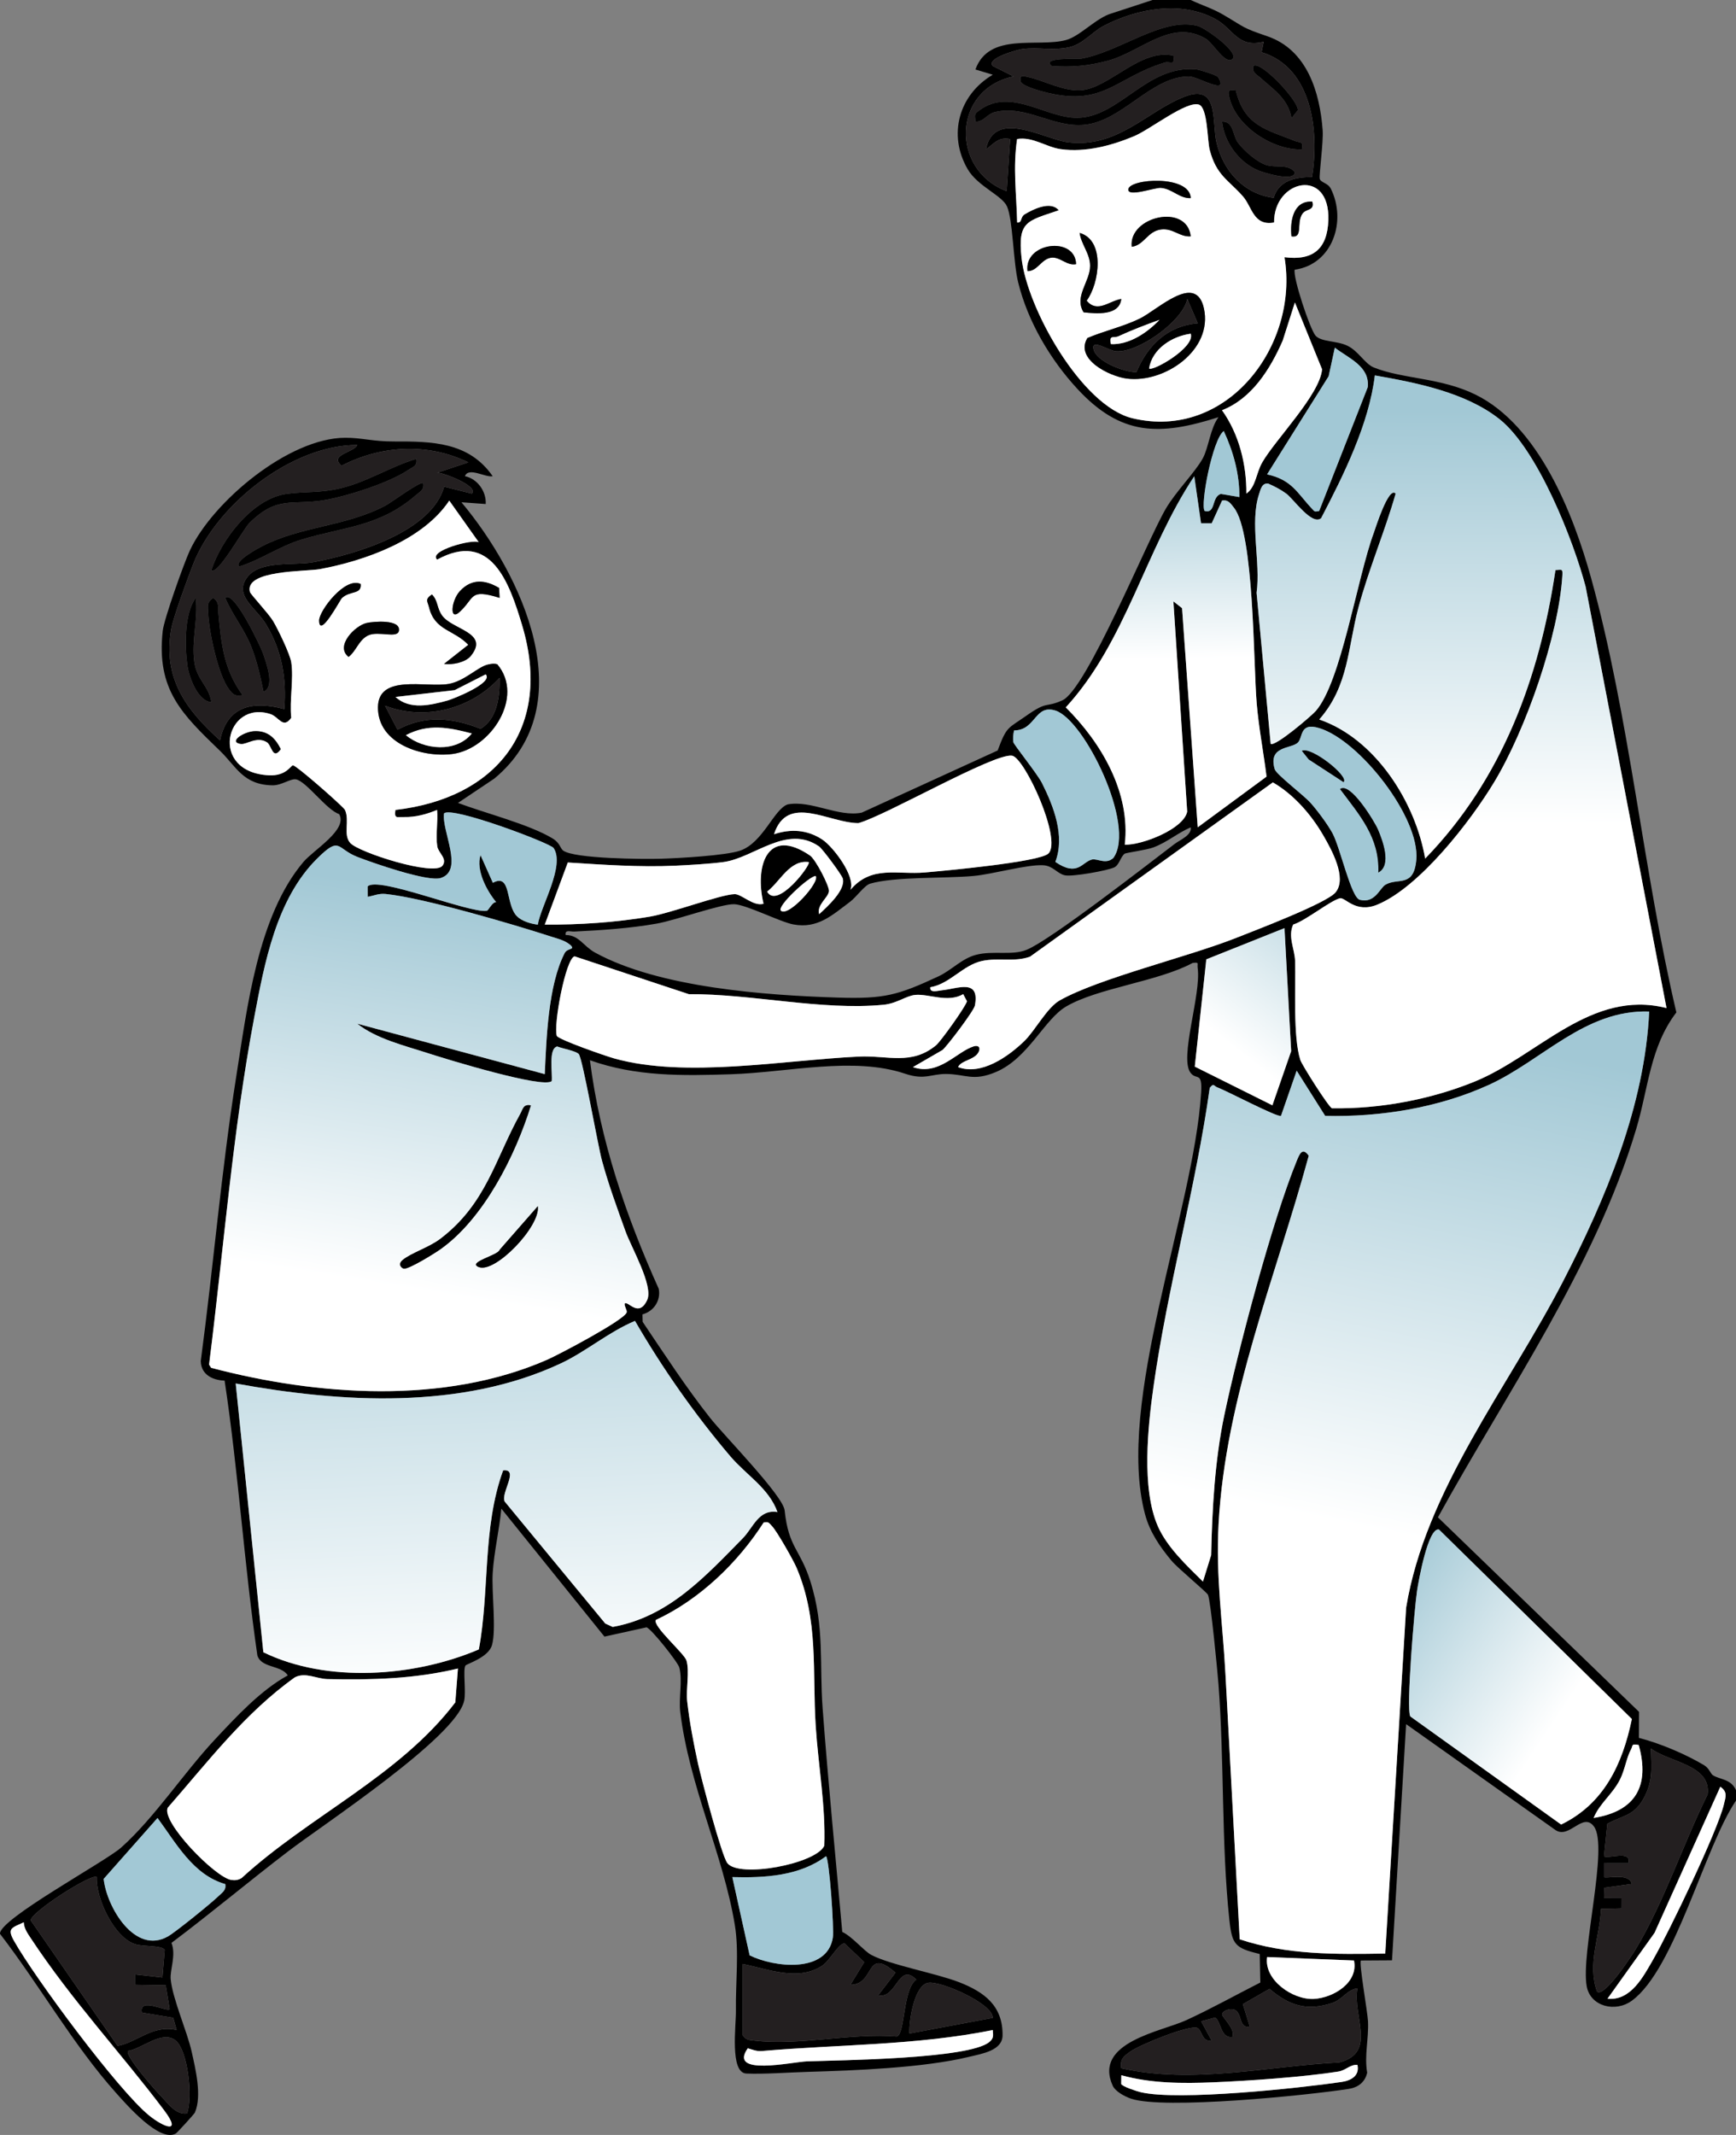 <svg xmlns="http://www.w3.org/2000/svg" xmlns:xlink="http://www.w3.org/1999/xlink" id="Layer_2" data-name="Layer 2" viewBox="0 0 1288.97 1584.38"><rect x="0" y="0" width="1288.97" height="1584.38" fill="#808080" stroke="none"/><defs><style>      .cls-1 {        fill: url(#linear-gradient-2);      }      .cls-2 {        fill: #231f20;      }      .cls-3 {        fill: #fff;      }      .cls-4 {        fill: url(#linear-gradient-4);      }      .cls-5 {        fill: url(#linear-gradient-3);      }      .cls-6 {        fill: url(#linear-gradient-5);      }      .cls-7 {        fill: #a2c8d5;      }      .cls-8 {        fill: url(#linear-gradient-7);      }      .cls-9 {        fill: url(#linear-gradient-6);      }      .cls-10 {        fill: url(#linear-gradient);      }    </style><linearGradient id="linear-gradient" x1="990.82" y1="1129.08" x2="1066.38" y2="764.2" gradientUnits="userSpaceOnUse"><stop offset="0" stop-color="#fff"></stop><stop offset="1" stop-color="#a2c8d5"></stop></linearGradient><linearGradient id="linear-gradient-2" x1="1084.36" y1="610.8" x2="1086.44" y2="305.35" xlink:href="#linear-gradient"></linearGradient><linearGradient id="linear-gradient-3" x1="318.67" y1="959.06" x2="370.27" y2="636.99" gradientUnits="userSpaceOnUse"><stop offset="0" stop-color="#fff"></stop><stop offset=".9" stop-color="#a2c8d5"></stop></linearGradient><linearGradient id="linear-gradient-4" x1="384" y1="1256.04" x2="366.59" y2="854.16" xlink:href="#linear-gradient"></linearGradient><linearGradient id="linear-gradient-5" x1="864.85" y1="488.94" x2="862.39" y2="339.88" xlink:href="#linear-gradient"></linearGradient><linearGradient id="linear-gradient-6" x1="1157.31" y1="1273.69" x2="1019.87" y2="1181.64" xlink:href="#linear-gradient"></linearGradient><linearGradient id="linear-gradient-7" x1="913.07" y1="775.1" x2="1017.32" y2="643.68" xlink:href="#linear-gradient"></linearGradient></defs><g id="Layer_1-2" data-name="Layer 1"><g><path d="M1271.73,1317.34c-1.76-1.17-2.56-5.08-6.61-7.48-14.1-8.33-32.38-16.05-48.24-20.17l.1-19.3-149.33-144.36c51.28-93.08,116.58-185.62,147.23-288.25,9.17-30.7,10.19-60.7,29.81-86.47-24.63-104.58-34.8-219.5-63.35-322.48-13.29-47.95-38.98-112.94-85.81-135.99-25.69-12.65-53.93-11.5-75.35-20.07-6.91-2.77-11.43-12.24-19.86-16.25-7.95-3.78-19.27-2.65-23.53-7.41-4.06-4.53-16.97-43.41-15.49-48.95,28.28-3.97,38.75-36.37,26.79-60.19-2.12-4.22-7.53-4.46-8.17-7.27-.64-2.79,2.77-27.34,2.15-35.92-2.06-28.43-11.63-59.82-41.05-69.86-19.22-6.56-16.15-6.27-32.92-16.08-7.77-4.55-15.96-7.02-23.98-10.84h-28.36l-30.12,9.86c-11.62,3.18-23.64,17.1-34.26,19.89-21.2,5.59-57.13-6.12-67.13,21.83l12.88,3.87c-25.12,14.78-33.59,44.64-18.58,70.2,7.44,12.68,25.58,19.38,29.16,27.58,4.42,10.11,4.54,41.11,8.25,56.25,7.13,29.12,23.98,57.64,44.32,79.48,32.1,34.47,60.56,34.68,104.47,20.62-6.22,8.3-7.33,22.75-11.79,30.75-5.71,10.26-19.86,24.42-27.33,37.14-14.22,24.24-58.86,134.39-76.93,142.31-13.37,5.86-10.29-.16-27.05,11.64-13.45,9.46-14.12,7.35-20.9,25.53l-100.91,46.12c-17.42,3.54-37.48-9.41-54.97-6.11-10.18,3.36-18.3,28.53-35.4,34.33-10.82,3.67-45.44,5.58-58.48,5.98-12.84.41-64.49.07-72.84-6.04-2.18-1.59-2.3-5.62-7.78-8.96-17.34-10.56-50.54-18.89-70.32-26.41l27-18.08c66.2-54.83,20.29-151.62-24.43-205.03l18.02,1.29c.52-9.32-6.12-18.76-15.44-20.66,2.69-7.08,15.33,1.21,20.61.01-17.71-25.54-45.24-25.85-73.45-25.77-15.49.05-23.68-2.8-36.19-2.75-41.63.17-97.99,47.1-115.16,83.54-4.23,8.98-19.21,50.94-20.19,59.78-4.83,43.78,14.37,61.82,42.55,89.03,12.06,11.63,17.12,25.22,38.98,25.58,6.62.1,13.61-5.21,17.4-4.44,7.86,1.59,22.72,22.76,32.05,25.78,6.74,11.53-18.85,26.46-26.56,35.58-33.86,40.07-41.77,108.31-49.82,159.1-11.1,70.06-16.95,140.94-26.36,211.24.22,9.96,8.6,14.2,17.71,14.52,10.22,67.52,14.52,136.23,24.33,203.98,2.97,9.52,17.81,7,22.56,14.78-20.15,11.02-38.42,30.83-54.21,47.69-22.9,24.48-44.95,58.22-69.51,80.08C78.05,1381.68-.94,1424.35,0,1435.11c28.93,37.52,54.56,82.72,85.98,117.86,7.78,8.69,32.57,37.34,44.6,30.31.91-.53,13.63-14.4,14.11-15.51,5.41-12.4.45-32.44-2.41-45.33-3.22-14.54-14.23-39.32-15.54-53.67-.64-7.09,4.17-17.84.57-26.93,29.33-22.03,57.48-45.65,86.62-67.92,26.3-20.11,124.66-84.56,130.7-111.74,1.53-6.87-1.04-23.03.95-26.14.82-1.27,17.01-5.91,19.69-15.12,3.38-11.6-.35-39.23.56-53.62.98-15.63,4.93-32.1,6.41-47.73l76.56,94.97,31.22-6.89c3.38.79,23.39,25.94,24.4,29.91,2.51,9.82-.58,22.53.67,32.86,6.64,54.92,31.93,105.99,40.51,158.1,3.27,19.85.49,42.57.82,63.69.17,10.78-4.74,46.03,7.74,46.58,12.72.57,31.54-.83,45.12-1.23,35.52-1.05,86.24-2.93,120.32-11.19,9.36-2.27,24.68-4.58,24.8-15.85.24-21.9-13.29-32.14-32.35-39.55-16.89-6.56-51.36-12.85-65.23-20.28-5.32-2.84-14.06-13.6-21.45-17-4.9-55.25-10.45-110.47-14.57-165.83-2.48-33.3,1.58-60.47-9.04-94.14-7.63-24.22-16.25-24.99-19.17-52.83-1.15-10.98-44.9-55.44-55.35-68.67-17.98-22.75-33.87-47.25-50.08-71.27l-.14-5.53c8.52-2.36,13.7-10.27,12.1-18.97-24.39-54.1-43.62-110.49-51.1-169.65,34.13,12.17,68.53,11.56,104.53,10.41,42.65-1.36,91.09-13.37,129.59-.37,14.39,4.86,19.23.08,30.3.16,14.76.11,19.95,5.74,37.01-1.45,23.96-10.1,35.87-39.02,52.03-48.55,23.56-13.88,68.26-18.5,94.02-32.39,5.24-.65,3.28.13,3.77,3.75,2.72,19.72-13.75,66.52-5.33,77.73,4.42,5.89,8.91-1.41,7.87,15.06-5.56,88.01-63.81,229.77-41.61,312.67,3.52,13.18,11.1,24.17,19.7,34.46,4.59,5.5,26.03,23.16,27.01,25.23,2.02,4.3,7.04,56.51,7.8,66.35,4.42,57.06,2.04,118.58,8.1,175.05,1.98,18.47,4.36,20.71,22.53,25.19l.45,21.14c-18.26,9.27-36.43,19.42-55.08,27.99-18.38,8.44-69.04,16.31-54.57,48.51,1.97,4.37,8.97,8.11,13.53,9.66,24.44,8.34,131.15-2.44,161.62-7.2,7.18-1.12,12.11-4.88,13.83-12-2.24-12.93,1.24-24.96.6-38.27-.33-6.87-6.85-43.4-5.26-45.02l23.09-.14,10.47-175.28,111,78.66c10.26,6.75,20.18-13.71,28.43-2.76,11.19,14.83-9.98,94.11-5.31,118.81,2.8,14.83,21.26,19.51,33.57,10.47,32.08-23.57,53.85-113.97,77.25-148.43v-7.73c-3.73-8.55-12.16-7.77-17.24-11.17ZM1020.81,278.61c30.67,5.35,67.49,12.57,92.59,32.47,28.13,22.3,54.8,89.65,63.93,124.35l60.05,312.65c-56.27-14.15-95.22,35.37-142.63,54.65-32.81,13.34-70.34,20.27-105.77,19.74-2.45-.84-22.28-32.1-23.49-35.83-5.59-17.28-3.3-54.17-3.9-73.48-.28-9-5.52-18.08-1.42-27.02,9.32-2.93,27.34-17.62,34.69-19.52,3.91-1.01,11.55,11.46,27.86,4.7,31.21-12.93,68.98-61.49,86.83-91.11,23.25-38.56,47.82-108.51,50.5-153.32.3-5.12-.51-4.03-5.13-3.82-11.84,79.97-39.77,155.48-96.75,214.09-7.23-42-37.11-89.01-78.63-103.21,22.01-25.07,21.12-53.36,29.09-83.07,7.73-28.78,19.45-55.99,27.62-84.56-5.18-5.89-15.11,26.13-16.16,28.95-12.46,33.65-24.19,110.67-43.09,132.31-3.34,3.82-30.25,26.74-33.54,24.46l-10.45-112.11c3.12-22.61-5.21-52.05,1.82-73.2,1.14-3.42,2.03-8.46,6.83-7.85,4.7,2.06,9.23,4.39,13.37,7.43,5.49,4.04,18.91,23.74,25.86,18.3,16.85-32.26,35.55-69.92,39.92-106ZM989.35,618.32c-3.58-6.58-11.19-16.82-16.23-22.46-5.3-5.92-25.5-21.12-26.65-25.03-5.09-17.3,11.75-15.01,16.98-19.56,4.23-3.7,1.03-15.54,16.13-10.92,29.92,9.14,74.85,66.42,72.02,97.77-1.9,20.99-13.82,12.95-22.99,18.48-4.1,2.47-7.76,14.05-18.93,11.15-6.57-1.58-14.51-38.74-20.33-49.43ZM991.09,258c10.06,7.86,26.08,13.72,24.46,29.31l-36.06,91.89c-3.57.72-3.28.53-5.33-1.64-10.9-11.55-14.92-21.56-33.37-25.51l45.74-72.88,4.56-21.17ZM961.45,224.45l20.18,49.62c-1.57,18.8-34.75,52.15-44.48,69.19-4.54,7.96-4.7,18.22-11.74,23.05.17-21.76-5.46-44.21-18.08-61.87,22.3-8.71,35.86-30.68,45.08-51.68l9.04-28.31ZM750.03,103.21l-2.59,38.66c-41.79-15.74-40.5-75.62,5.15-85.15l-15.45-7.73c-5.36-5.7,18.64-12.21,22.14-12.65,11.44-1.45,23.25,1.34,34.77-1.33,10.33-2.4,16.75-11.28,25.46-15.81,24.73-12.85,57.22-18.89,82.79-5.14,13.52,7.27,16.53,21.84,35.99,16.91l-1.6,7.8c37.9,11.43,42.87,59.3,37.48,92.58-12.08.04-24.67,2.39-28.51,15.46-22.11-2.93-37.28-19.78-42.36-40.88-3.65-15.18,2.23-44.25-23.62-34.26-28.28,10.93-49.65,38.49-86.88,33.88-17.27-2.15-54.71-25.35-60.79,5.38,6.13-4.38,9.27-9.51,18.02-7.72ZM840.76,310.37c-37.71-9.08-78.29-81.75-82.26-118.89-2.92-27.3,3.8-27.35,27.62-35.4-6-7.4-19.22-.64-25.25,2.94-3.48,2.06-1.79,6.59-5.65,6.07-.49-21.4-3.23-40.5-.03-61.91,11.63-1.97,21.74,6.08,32.45,7.52,18.43,2.49,37.53-2.57,54.4-9.63,11.91-4.98,39.12-26.58,48.2-23.42,6.47,2.24,6.19,26.73,7.92,33.43,4.92,19.09,13.86,22.34,24.69,34.62,6.84,7.74,7.77,22.24,23.15,19.41-.33-31.81,41.64-41.18,40.29-1.71-.73,21.28-11.31,30.23-32.56,27.48,10.96,65.48-42.75,136.39-112.97,119.49ZM908.63,319.89c7.09,15.12,11.79,32.06,11.58,48.99l-13.71-2.34c-7.22,2.24-3.48,14.81-12.05,12.65-3.42-4.32,5.87-53.29,14.18-59.3ZM886.74,353.43l5.02,34.9h7.93l7.68-16.85c4.62-.92,6.42,2.28,8.83,5.3,15.08,18.92,14.35,115.44,16.93,145.58,1.53,17.92,5.08,36.11,7.28,53.97l-51.1,37.62-11.64-162.63-6.43-5.03,10.24,155.99c-2.42,12.88-33.59,25.01-46.34,24.58,4.47-38.6-17.39-75.67-43.81-101.9,44.75-48.74,59.02-116.96,95.41-171.53ZM569.58,661.67c9.83-7.6,16.78-23.75,30.88-21.91,2.05,1.8-23.42,35.38-30.88,21.91ZM605.6,650.07c3.55,4.25-20.11,30.73-25.75,25.78-3.49-3.07,21-25.71,25.75-25.78ZM589,686.03c18.11,3.36,28.76-6.78,42.2-16.83,4.59-3.43,10.7-12.25,14.92-13.45,18.67-5.35,55.43-3.73,76.82-5.7,14.25-1.31,39.61-8.62,51.61-7.95,7.39.42,10.19,6.07,15.98,7.44,5.45,1.3,32.1-3.49,36.89-5.88,3.64-1.82,4.61-7.89,7.65-10.14.88-.65,16.4-2.77,21.41-4.68,10.54-4.03,17.77-10.62,27.63-14.87.88,5.88-7.85,9.21-12.06,12.41-19.97,15.2-92.28,71.43-109.79,78.48-11.02,4.45-24.72.39-37.55,3.72-10.6,2.74-18.21,11.46-27.87,15.96-30.19,14.06-40.25,16.84-74.42,15.79-53.97-1.66-133.09-7.36-180.63-33.42-8.7-4.77-11.91-13.03-21.81-13.02-.69-4.23,3.47-2.42,6.38-2.56,20.48-1.03,40.89-2.33,61.19-5.9,14.06-2.47,47.97-14.71,57.58-14.4,9.01.28,34.2,13.2,43.87,15ZM752.96,542.06c16.31-.1,15.14-19.61,30.7-14.74,21.57,6.76,59.93,85.49,43.11,109.22-5.25,5.32-12.06.47-15.83,1.29-7.53,1.64-10.56,13.26-27.35,1.81,7.3-19.26-1.2-41.08-9.87-58.41-3.46-6.93-21.05-28.66-21.32-30.5-.4-2.67-.09-6.01.56-8.67ZM637.31,610.85c19.77-5.26,100.48-51.98,114.1-50.07,9.33,1.31,37.34,62.37,27.06,72.61-6.39,6.35-77.79,12.86-91.64,14.07-20.68,1.81-39.79-5.56-55.39,12.92,4.08-9.9-12.84-31.99-20.78-37.27-11.17-7.43-23.5-8.16-35.96-4.01,9.88-30.43,40.6-8.39,62.61-8.25ZM421.59,640.08c26.43,1.64,53.18,3.59,79.73,2.37,10.16-.47,26.35-1.4,35.96-2.72,22.72-3.12,46.91-28.24,70.9-11.56,2.48,1.72,16.96,21.21,17.62,23.86,2.14,8.54-11.25,20.56-17.57,26.41-2.05-6.97,6.88-12.28,7.27-17.15.29-3.71-9.87-23.51-14.06-26.38-32.12-21.97-41.15,8.31-34.5,35.78-7.49,2.24-16.34-7.25-21.45-7.14-10.44.23-47.1,14.03-63.1,16.72-25.43,4.27-52.17,6.1-77.9,5.89l17.1-46.08ZM163.4,549.45c-25.52-22.94-42.64-46.36-36.25-82.67,1.55-8.82,12.6-38.74,16.31-48.18,17.41-44.28,73.25-88.41,121.77-88.38-1.82,5.41-21.41,7.2-11.6,15.39,29.68-15.25,63.87-17.14,94.11-2.49l-23.17,7.68c3.81-.4,31.27,10.01,25.75,15.51l-20.55-5.16c-9.29,33.63-66.02,50.32-97.41,56.09-13.54,2.49-38.78-1.55-48.52,10.78-10.93,13.83,6.33,22.89,13.85,35.54,11.7,19.7,15.17,39.87,13.39,62.67-23.16-6.31-42.43-2.6-47.68,23.22ZM246.51,591.71c-.51-.46-1.02-.92-1.55-1.4-1.33-1.19-2.71-2.42-4.12-3.66-.56-.5-1.13-.99-1.7-1.49-.87-.76-1.74-1.52-2.59-2.25-.58-.5-1.15-1-1.73-1.49-.57-.49-1.14-.98-1.71-1.46-3.33-2.85-6.51-5.48-9.11-7.55-.16-.13-.32-.25-.47-.37-2.53-1.99-4.47-3.4-5.45-3.89-.09-.05-.17-.08-.24-.11-.07-.03-.13-.05-.19-.07-.05-.01-.1-.02-.14-.02-1.54.02-4.98,8.1-17.94,7.41-45.14-2.4-31.96-56.46,1.35-45.39,6.19,2.05,9.26,11.32,15.33,2.72-1.39-12.82,1.91-29,0-41.27-.94-6.04-9.8-24.36-13.41-30.44-3.35-5.64-16.78-19.9-17.25-21.66-4.35-16.47,41.64-15.06,51.88-16.96,33.56-6.23,76.5-21.45,96.11-50.84l21.91,30.89c-4.37-2.63-37.94,6.41-30.92,12.9,39.9-21.83,53.56,16.74,63.19,49,22.63,75.84-18.81,128.06-94.16,136.76-1.02,6.89,1.23,5.12,6.52,5.25,8.49.2,16.69-2.09,24.41-5.26.82,8.66-1.18,18.52.14,26.97.78,5.05,7.82,9.23,3.87,14.41-5.97,8.11-62.22-9.79-68.48-16.85-5.51-6.2-.3-16.42-3.89-24.48-.02-.04-.05-.09-.09-.15-.12-.18-.33-.44-.64-.77-.11-.13-.24-.26-.38-.41-.06-.07-.14-.14-.21-.22-.08-.08-.16-.16-.24-.24-.08-.09-.17-.17-.25-.25-.09-.1-.18-.19-.27-.27-.09-.1-.18-.19-.28-.28-.09-.1-.19-.2-.3-.29l-.31-.31c-1.71-1.66-4.04-3.82-6.69-6.21ZM110.49,1569.73c-23.09-18.92-84.67-102.04-100.12-129.44-5.3-9.41-1.63-9.55,7.28-13.76.19,4.55,2.72,8.08,5.11,11.7,30.65,46.49,66.66,84.77,99.12,127.85,13.8,18.32-.77,12.34-11.39,3.65ZM138.87,1568.41c-8.4,1.12-13.96-7.35-19.35-12.86-4.05-4.14-27.01-30.09-24.46-33.54,10.31-1.54,25.02-15.42,35-7.99,9.59,7.15,13.21,42.76,8.81,54.39ZM128.62,1497.42l2.53,9.07c-17.94-4.07-29.15,9.12-43.84,11.79l-64.49-93.16c.19-6.27,45.96-35.4,49.02-32.13-.74,15.72,12.95,45.11,28.78,49.9,6.01,1.82,19.19.64,21.7,4.1l-1.74,20.53-20.35-2.29-.03,7.72,22.85.37,2.93,17.69c-2.13,2.28-23.01-9.31-20.61,2.56l23.25,3.85ZM162.13,1407.22c-5.25,5.14-31.64,26.49-37.3,29.73-24.67,14.14-45.64-21.77-47.86-42.6l39.99-45.2c13.82,18.68,26.4,42.24,50.29,49.04.92,4.55-2.36,6.33-5.12,9.03ZM338.07,1263.35c-41.51,54.63-108.35,84.24-158.65,130.34-2.45,1.52-4.84,1.86-7.68,1.44-11.97-1.79-52.38-43.35-47.16-53.65,29.77-34.02,57.18-70.23,94.36-96.72,7.93-4.04,15.98,1.13,24.28,1.3,33.02.72,64.61-.12,96.79-7.83l-1.94,25.12ZM734.49,1515.45c-15.3,12.59-111.22,13.43-135.28,14.29-10.83.39-58.9,11.3-43.98-9.69,3.32.98,6.69,2.36,10.27,2.05,57.12-4.94,115.06-4.16,171.63-15.59.25,4.16.91,6.02-2.64,8.94ZM689.32,1471.44c9.51-1.44,48.28,15.71,47.76,26.05l-61.82,11.58c-.52-8.96,3.54-36.04,14.06-37.63ZM627.1,1442.27l14.58,13.86-10.26,16.81c18.81-.08,10.6-28.81,33.47-9l-12.83,16.75c13.72,3.22,14.91-25.05,28.29-11.61-10.12,6.96-8.14,40.13-14.48,42.22-34.02-2.79-72.15,6.98-105.5,3.07-3.75-.44-6.63-.32-8.89-4v-52.88c19.23,3.86,41.28,13.15,59.18,1.16,5.58-3.74,12.14-16.74,16.44-16.38ZM618.37,1438c-4.3,26.53-43.48,22.14-61.77,13.08l-12.85-58.07c23.69.65,49.83-.69,69.58-15.49,2.41,1.86,6.09,53.95,5.04,60.48ZM591.44,1163.41c16.62,39.07,11.61,77,14.22,117.35,1.89,29.45,7.48,59.84,6.38,88.98-6.19,13.55-63.61,24.26-72.04,12.81-4.34-5.88-19.26-62.55-21.73-73.71-3.24-14.68-6.35-31.25-8.02-46.15-1.03-9.26,1.88-22.2-.56-30.39-1.55-5.22-25.62-25.86-22.66-30.15,32.36-15.05,60.81-42.36,79.97-72.26,3.9-.95,4.12.58,6.25,2.71,3.5,3.51,15.91,25.43,18.19,30.81ZM542.41,1080.9c11.65,13.67,28.58,23.54,34.85,41.21-14.05-2.28-17.95,11.56-25.72,19.44-27.95,28.39-55.07,58.34-96.62,65.81l-5.49-2.5-74.67-90.52c-3.24-6.12,11.04-24.53-1.17-23.15-15.54,42.63-9.93,89.54-18.06,132.87-47.77,20.36-112.57,25.21-159.99,2.09l-20.53-199.45c78.29,14.31,167.79,19.66,241.57-15.01,18.62-8.75,35.62-23.43,54.9-31.43,20.34,35.14,44.62,69.75,70.93,100.64ZM447.04,861.59c4.79,17.55,11.25,35.12,17.41,52.24,4.33,12,20.89,40.56,16.09,50.88-6.38,13.72-14.2.28-16.73,2.67-.35,2.12,1.87,4.73,1.52,6.46-1.09,5.45-50.35,31.41-59.1,35.24-76.41,33.43-170.41,26.82-249.47,5.99l-1.53-2.41c10.83-85.54,17.47-172.53,33.47-257.31,7.64-40.48,16.37-88.14,46.82-118.26,17.25-17.06,14.22-7.27,29.73-1.21,11.55,4.51,52.37,18.72,61.95,15.71,17.57-5.53.6-34.87,2.5-47.96,5.6-5.62,78.96,22.1,81.34,25.69,8.65,13-9.5,43.09-11.73,56.87-5.17-.63-11.89-2.55-15.58-6.33-8.58-8.8-3.88-32.25-17.78-24.72l-9.17-20.54c-3.53,11.07,4.56,26.4,11.6,34.83-3.06.05-5.62,6.26-6.97,6.47-12.81,2.05-80.85-26-88.44-18.08l.03,7.72c4.84-.87,8.13-2.63,13.41-2.1,27.7,2.78,94.69,22.49,123.25,31.76,4.99,1.62,10.18,2.76,14.2,6.44,3.27,3.46-2.59,1.67-4.68,5.79-12.19,23.93-13.46,63.02-14.7,89.68l-139.22-37.42c14.33,11.33,35.27,16.28,52.8,21.99,12.35,4.02,85.61,26.5,91.6,20.6.7-5.63-2.71-24.09,4.05-25.67,3.85,1.54,13.64,3.2,15.99,5.59,2.85,2.9,14.01,67.15,17.34,79.39ZM637.75,784.1c-55.73,2.61-128.79,16.21-181.67,1.39-6.37-1.79-40.82-13.76-42.64-16.72-2.67-8.1,6.56-57.39,13.17-59.06l84.87,28.09c46.42-.34,98.71,12.31,144.57,7.85,10.01-.98,16.7-6.71,23.66-7.32,10.05-.89,24.06,6.09,35.47-.55l2.8,5.25c-.86,3.86-19.52,29.84-22.89,32.63-18.38,15.18-35.93,7.44-57.34,8.44ZM786.88,742.39c-9.54,5.37-18.29,22.48-26.43,30.31-12.04,11.6-31.97,25.63-49.08,19.21,2.35-5.28,12.73-5.19,15.43-11.61,1.35-3.2-.53-4.8-3.79-3.8-12.76,3.93-25.86,22.11-45.17,15.42l22.03-12.75c3.87-3.46,23.28-29.11,24-32.97,3.77-20.3-12.96-12.43-24.45-11.31-2.87.28-9.27,2.36-8.68-2.24,14.63-2.51,24.23-16.52,38.52-19.53,12.15-2.56,23.91,1.01,35.52-3.15l180.31-129.35c15.45,8.9,28.55,23.94,37.46,39.35,5.91,10.22,17.95,31.56,9.11,42.27-6.64,8.05-60.1,28.34-73.37,33.61-35.82,14.25-102.11,30.04-131.41,46.54ZM887.12,791.55l8.56-79.62,58.05-23.16,4.95,91.32-13.94,40.17-57.62-28.71ZM996.14,1545.04c-31.83,4.66-121.28,14.18-149.11,7.61-2.94-.7-13.97-4.25-14.54-6.16l.08-6.45c22.05,6.16,45.53,6.21,68.42,5.26,26.68-1.1,66.6-3.89,92.61-7.96,5.69-.89,8.72-5.27,14.28-5.03,1.82,8.21-4.87,11.72-11.74,12.73ZM994.52,1530.52c-53.92,2.82-108.52,16.32-161.98,4.34-1.1-7.06,1.97-8.9,6.88-12.46,6.67-4.86,44.92-20.44,49.85-17.31,3.34,2.12,3.38,10.72,10.31,9.13l-7.71-14.19,10.31-2.77c4.6,2.9,4.01,15.69,12.87,14.39,2.58-5.75-7.75-14.69-7.66-16.77.11-2.35,5.33-4.61,8.68-3.6,6.78,2.06,3.19,14.5,11.88,12.63l-5.12-16.6,19.79-11.37c14.38,12.3,27.49,16.75,46.53,10.52,7.53-2.46,11.2-10.05,18.73-10.9-3.8,20.84,14.84,47.56-13.36,54.96ZM940.84,1452.33l64.49,2.58c3.41,16.37-15.26,27.7-29.76,28.49-15.83.86-37.31-14.21-34.73-31.07ZM1028.54,1449.76c-36.75.59-72.92,1.13-108.06-10.58l-10.6-197.06c-2.04-37.74-7.21-71.54-5.1-110.93,5.05-94.19,42.41-183.46,66.95-273.49-4.76-6.82-6.88-1.13-8.95,3.9-18.06,43.98-43.7,140.76-53.75,188.71-7.02,33.47-9.02,69.64-9.75,103.75l-6.1,19.65c-12-11.85-26.71-25.52-33.56-41.25-12.17-27.95-7.37-73.72-3.11-103.73,10.5-74.06,31.29-147.2,41.72-221.39,3.12-4.04,3-1.32,5.64-.38,6.66,2.36,45.08,22.69,47.27,21.1l11.63-33.48,21.16,33.52c40.8,1,83.84-5.93,121.12-22.81,40.05-18.13,71.67-56.22,119.46-54.63-3.23,69.81-32.28,138.99-64.03,200.38-40.59,78.48-102.05,154.6-116.44,242.08l-15.5,256.64ZM1159.13,1354.01l-111.98-80.22c-3.28-5.67,3.16-81.07,4.99-93.2,1.09-7.18,8.2-47.35,16.29-45.52l143.22,140.62c-6.89,33.31-20.62,62.91-52.52,78.32ZM1183.26,1349.13c4.42-10.83,13.75-17.27,19.43-28.26,3.74-7.24,4.93-16.45,8.31-22.61,1.64-2.99-.09-4.34,5.74-3.29,8.47,30.54-2.44,49.17-33.48,54.16ZM1185.85,1478.11c-7.53-20.86,2.08-40.72,2.89-61.53l15.12-.37.03-7.73-12.92-.02.18-7.51,20.46-2.82c-1.69-8.67-19.2-3.67-20.64-5.14v-10.3l18.05-.03c2.85-10.19-15.5-2.8-18.03-5.16l2.46-24.07c11.13-6.08,19.38-5.71,26.44-17.94,7.76-13.47,6.2-23.4,5.89-37.92,13.28,10.25,45,11.97,42.1,34.11-18.05,36.45-32.41,80.08-53.25,114.63-2.86,4.74-23.14,35.9-28.78,31.8ZM1280.04,1338.84c-4.58,19.78-41,95.27-52.51,115.22-7.38,12.79-16.64,30.93-33.97,29.2l34.93-48.87,48.84-108.44c5.58,3.94,3.97,7.44,2.71,12.89Z"></path><path class="cls-10" d="M1224.51,750.66c-3.23,69.81-32.28,138.99-64.03,200.38-40.59,78.48-102.05,154.6-116.44,242.08l-15.5,256.64c-36.75.59-72.92,1.13-108.06-10.58l-10.6-197.06c-2.04-37.74-7.21-71.54-5.1-110.93,5.05-94.19,42.41-183.46,66.95-273.49-4.76-6.82-6.88-1.13-8.95,3.9-18.06,43.98-43.7,140.76-53.75,188.71-7.02,33.47-9.02,69.64-9.75,103.75l-6.1,19.65c-12-11.85-26.71-25.52-33.56-41.25-12.17-27.95-7.37-73.72-3.11-103.73,10.5-74.06,31.29-147.2,41.72-221.39,3.12-4.04,3-1.32,5.64-.38,6.66,2.36,45.08,22.69,47.27,21.1l11.63-33.48,21.16,33.52c40.8,1,83.84-5.93,121.12-22.81,40.05-18.13,71.67-56.22,119.46-54.63Z"></path><path class="cls-1" d="M1237.38,748.08c-56.27-14.15-95.22,35.37-142.63,54.65-32.81,13.34-70.34,20.27-105.77,19.74-2.45-.84-22.28-32.1-23.49-35.83-5.59-17.28-3.3-54.17-3.9-73.48-.28-9-5.52-18.08-1.42-27.02,9.32-2.93,27.34-17.62,34.69-19.52,3.91-1.01,11.55,11.46,27.86,4.7,31.21-12.93,68.98-61.49,86.83-91.11,23.25-38.56,47.82-108.51,50.5-153.32.3-5.12-.51-4.03-5.13-3.82-11.84,79.97-39.77,155.48-96.75,214.09-7.23-42-37.11-89.01-78.63-103.21,22.01-25.07,21.12-53.36,29.09-83.07,7.73-28.78,19.45-55.99,27.62-84.56-5.18-5.89-15.11,26.13-16.16,28.95-12.46,33.65-24.19,110.67-43.09,132.31-3.34,3.82-30.25,26.74-33.54,24.46l-10.45-112.11c3.12-22.61-5.21-52.05,1.82-73.2,1.14-3.42,2.03-8.46,6.83-7.85,4.7,2.06,9.23,4.39,13.37,7.43,5.49,4.04,18.91,23.74,25.86,18.3,16.85-32.26,35.55-69.92,39.92-106,30.67,5.35,67.49,12.57,92.59,32.47,28.13,22.3,54.8,89.65,63.93,124.35l60.05,312.65Z"></path><path class="cls-5" d="M464.45,913.83c-6.16-17.12-12.62-34.69-17.41-52.24-3.33-12.24-14.49-76.49-17.34-79.39-2.35-2.39-12.14-4.05-15.99-5.59-6.76,1.58-3.35,20.04-4.05,25.67-5.99,5.9-79.25-16.58-91.6-20.6-17.53-5.71-38.47-10.66-52.8-21.99l139.22,37.42c1.24-26.66,2.51-65.75,14.7-89.68,2.09-4.12,7.95-2.33,4.68-5.79-4.02-3.68-9.21-4.82-14.2-6.44-28.56-9.27-95.55-28.98-123.25-31.76-5.28-.53-8.57,1.23-13.41,2.1l-.03-7.72c7.59-7.92,75.63,20.13,88.44,18.08,1.35-.21,3.91-6.42,6.97-6.47-7.04-8.43-15.13-23.76-11.6-34.83l9.17,20.54c13.9-7.53,9.2,15.92,17.78,24.72,3.69,3.78,10.41,5.7,15.58,6.33,2.23-13.78,20.38-43.87,11.73-56.87-2.38-3.59-75.74-31.31-81.34-25.69-1.9,13.09,15.07,42.43-2.5,47.96-9.58,3.01-50.4-11.2-61.95-15.71-15.51-6.06-12.48-15.85-29.73,1.21-30.45,30.12-39.18,77.78-46.82,118.26-16,84.78-22.64,171.77-33.47,257.31l1.53,2.41c79.06,20.83,173.06,27.44,249.47-5.99,8.75-3.83,58.01-29.79,59.1-35.24.35-1.73-1.87-4.34-1.52-6.46,2.53-2.39,10.35,11.05,16.73-2.67,4.8-10.32-11.76-38.88-16.09-50.88ZM326.91,927.15c-4.61,3.25-22.86,14.53-26.88,14.34-1.54-.07-5.05-3.02-1.2-6.31,6.13-5.24,19.64-9.36,28.08-15.77,34.1-25.87,40.71-59.03,59.42-92.76,1.98-3.58,2.19-7.44,7.84-6.32-11.49,37.11-35.01,84.06-67.26,106.82ZM355.48,940.31c-9.03-3.6,14.46-8.65,15.55-12.87l28.29-32.3c2.18,14.75-31.66,50.04-43.84,45.17Z"></path><path class="cls-4" d="M577.26,1122.11c-14.05-2.28-17.95,11.56-25.72,19.44-27.95,28.39-55.07,58.34-96.62,65.81l-5.49-2.5-74.67-90.52c-3.24-6.12,11.04-24.53-1.17-23.15-15.54,42.63-9.93,89.54-18.06,132.87-47.77,20.36-112.57,25.21-159.99,2.09l-20.53-199.45c78.29,14.31,167.79,19.66,241.57-15.01,18.62-8.75,35.62-23.43,54.9-31.43,20.34,35.14,44.62,69.75,70.93,100.64,11.65,13.67,28.58,23.54,34.85,41.21Z"></path><path class="cls-3" d="M946,165.11c-15.38,2.83-16.31-11.67-23.15-19.41-10.83-12.28-19.77-15.53-24.69-34.62-1.73-6.7-1.45-31.19-7.92-33.43-9.08-3.16-36.29,18.44-48.2,23.42-16.87,7.06-35.97,12.12-54.4,9.63-10.71-1.44-20.82-9.49-32.45-7.52-3.2,21.41-.46,40.51.03,61.91,3.86.52,2.17-4.01,5.65-6.07,6.03-3.58,19.25-10.34,25.25-2.94-23.82,8.05-30.54,8.1-27.62,35.4,3.97,37.14,44.55,109.81,82.26,118.89,70.22,16.9,123.93-54.01,112.97-119.49,21.25,2.75,31.83-6.2,32.56-27.48,1.35-39.47-40.62-30.1-40.29,1.71ZM884.11,147.03c-8.44.37-13.7-6.98-22.2-7.62-4.42-.33-24.56,7.06-24.15,1.18.56-8.11,45.81-11.1,46.35,6.44ZM884.11,175.4c-8.3.59-12.85-6.02-21.66-5.14-10.42,1.04-12.83,11.74-22.15,12.88-2.51-22.52,41.08-32.64,43.81-7.74ZM780.28,191.28c-7.15,1.1-10.07,10.08-17.34,9.92-2.77-21.33,35.45-26.27,36.07-5.16-7.03,1.44-11.95-5.8-18.73-4.76ZM809.4,197.35c.02-9.14-6.65-15.99-7.78-24.5,19.12,5.38,14.78,37.33,5.21,50.31,8,9.49,16.86.07,25.71-1.3-1.37,12.73-18.86,10.87-27.96,9.93-7.31-11.66,4.79-22.73,4.82-34.44ZM836.64,280.95c-12.8-1.63-38.8-14.34-29.25-30.1,12.61-5.32,26.19-8.32,38.59-14.27,13.53-6.49,41.95-34.88,47.92-7.72,6.81,30.97-29.25,55.66-57.26,52.09ZM966.88,158.79c-4.43,6.8.87,18.09-7.96,16.61-1.2-10.82,1.05-26.63,15.44-25.76,1.84,7.1-4.65,4.81-7.48,9.15Z"></path><path class="cls-3" d="M387.76,464.31c-9.63-32.26-23.29-70.83-63.19-49-7.02-6.49,26.55-15.53,30.92-12.9l-21.91-30.89c-19.61,29.39-62.55,44.61-96.11,50.84-10.24,1.9-56.23.49-51.88,16.96.47,1.76,13.9,16.02,17.25,21.66,3.61,6.08,12.47,24.4,13.41,30.44,1.91,12.27-1.39,28.45,0,41.27-6.07,8.6-9.14-.67-15.33-2.72-33.31-11.07-46.49,42.99-1.35,45.39,12.96.69,16.4-7.39,17.94-7.41.04,0,.09.01.14.02.06.02.12.04.19.07.07.03.15.06.24.11.98.49,2.92,1.9,5.45,3.89.15.12.31.24.47.37,2.6,2.07,5.78,4.7,9.11,7.55.57.48,1.14.97,1.71,1.46.58.49,1.15.99,1.73,1.49.85.73,1.72,1.49,2.59,2.25.57.5,1.14.99,1.7,1.49,1.41,1.24,2.79,2.47,4.12,3.66.53.47,1.04.94,1.55,1.4,2.65,2.39,4.98,4.55,6.69,6.21.21.21.42.4.61.6.1.09.19.18.28.28.09.08.18.17.27.27.08.08.17.16.25.25.08.08.16.16.24.24.07.08.15.15.21.22.14.15.27.28.38.41.31.33.52.59.64.77.04.06.07.11.09.15,3.59,8.06-1.62,18.28,3.89,24.48,6.26,7.06,62.51,24.96,68.48,16.85,3.95-5.18-3.09-9.36-3.87-14.41-1.32-8.45.68-18.31-.14-26.97-7.72,3.17-15.92,5.46-24.41,5.26-5.29-.13-7.54,1.64-6.52-5.25,75.35-8.7,116.79-60.92,94.16-136.76ZM198.2,550.76c-7.39-4.65-15.17,1.8-19.3,1.28-9.78-1.23,2.24-9.39,10.74-9.45,9.58-.07,14.84,5.39,18.81,13.34-6.05,8.47-6.5-2.81-10.25-5.17ZM341.46,438.68c8.78-9.49,18.87-8.45,29.12-2.36l.38,7.37c-22.79-7.06-18.31-.01-29.6,10.38-8,7.36-6.3-8.5.1-15.39ZM320.69,441.17c4.61,4.49,3.52,9.96,7.55,15.61,7.63,10.69,35.53,12.6,21.31,30.02-3.92,4.8-13.76,6.78-19.84,5.88l18-14.16c-10.73-11.31-24.86-10.44-29.09-27.63-1.17-4.8-3.38-5.94,2.07-9.72ZM253.81,443.88c-1.28,1.21-16.72,30.55-16.87,16.6-.07-7.04,19.25-32.78,30.87-27.09.78,8.06-7.88,4.69-14,10.49ZM273.63,471.42c-7.15,3.17-9.01,11.62-14.83,16.08-10.22-8.03,4.73-23.21,13.43-25.19,4.69-1.07,25.56-3.03,23.95,5.86-1.07,5.86-15.03-.07-22.55,3.25ZM280.63,524.92c.16-24.94,35.46-14.51,52.34-17.35,12.05-2.02,21.81-12.85,29.56-14.46,2.27-.48,4.43-.87,6.71-.13,20.5,24.24-4.99,62.86-33.3,66.56-22.31,2.91-55.47-7.51-55.31-34.62Z"></path><path class="cls-6" d="M877.67,451.32l-6.43-5.03,10.24,155.99c-2.42,12.88-33.59,25.01-46.34,24.58,4.47-38.6-17.39-75.67-43.81-101.9,44.75-48.74,59.02-116.96,95.41-171.53l5.02,34.9h7.93l7.68-16.85c4.62-.92,6.42,2.28,8.83,5.3,15.08,18.92,14.35,115.44,16.93,145.58,1.53,17.92,5.08,36.11,7.28,53.97l-51.1,37.62-11.64-162.63Z"></path><path class="cls-3" d="M991.66,662.24c-6.64,8.05-60.11,28.34-73.37,33.61-35.82,14.24-102.11,30.03-131.41,46.53-9.54,5.37-18.29,22.48-26.43,30.32-12.04,11.6-31.97,25.62-49.08,19.21,2.35-5.28,12.73-5.2,15.43-11.61,1.35-3.2-.53-4.8-3.79-3.8-12.75,3.93-25.86,22.1-45.16,15.42l22.02-12.75c3.88-3.45,23.28-29.1,24-32.97,3.77-20.3-12.96-12.43-24.45-11.31-2.87.28-9.27,2.36-8.68-2.24,14.63-2.5,24.22-16.52,38.51-19.53,12.15-2.56,23.91,1.01,35.53-3.16l180.31-129.34c15.45,8.9,28.54,23.94,37.45,39.35,5.92,10.23,17.95,31.56,9.11,42.27Z"></path><path class="cls-3" d="M487.02,1202.15c32.36-15.05,60.82-42.36,79.97-72.26,3.91-.95,4.12.58,6.25,2.71,3.5,3.5,15.91,25.43,18.2,30.81,16.61,39.07,11.61,77,14.21,117.34,1.9,29.46,7.49,59.84,6.38,88.98-6.19,13.56-63.6,24.26-72.04,12.82-4.34-5.88-19.26-62.55-21.72-73.72-3.24-14.68-6.36-31.25-8.02-46.15-1.03-9.26,1.88-22.2-.56-30.4-1.55-5.22-25.62-25.85-22.67-30.14Z"></path><path class="cls-9" d="M1211.65,1275.69c-6.89,33.31-20.62,62.91-52.52,78.32l-111.98-80.22c-3.28-5.67,3.16-81.07,4.99-93.2,1.09-7.18,8.2-47.35,16.29-45.52l143.22,140.62Z"></path><path class="cls-3" d="M340.01,1238.23l-1.94,25.12c-41.51,54.63-108.36,84.23-158.65,130.34-2.45,1.52-4.84,1.86-7.68,1.44-11.97-1.79-52.39-43.35-47.17-53.65,29.78-34.02,57.19-70.23,94.36-96.71,7.93-4.04,15.98,1.12,24.29,1.3,33.02.71,64.61-.12,96.79-7.84Z"></path><path class="cls-2" d="M936.69,38.77l1.6-7.8c-19.46,4.93-22.47-9.64-35.99-16.91-25.57-13.75-58.06-7.71-82.79,5.14-8.71,4.53-15.13,13.41-25.46,15.81-11.52,2.67-23.33-.12-34.77,1.33-3.5.44-27.5,6.95-22.14,12.65l15.45,7.73c-45.65,9.53-46.94,69.41-5.15,85.15l2.59-38.66c-8.75-1.79-11.89,3.34-18.02,7.72,6.08-30.73,43.52-7.53,60.79-5.38,37.23,4.61,58.6-22.95,86.88-33.88,25.85-9.99,19.97,19.08,23.62,34.26,5.08,21.1,20.25,37.95,42.36,40.88,3.84-13.07,16.43-15.42,28.51-15.46,5.39-33.28.42-81.15-37.48-92.58ZM930.55,49.03c4.88-4.69,33.31,25.19,33.13,32.76l-4.74,5.91c-2.51-14.47-13.48-21.3-23-29.9-2.88-2.59-6.46-3.83-5.39-8.77ZM763.69,57.26c11.89,2.69,26.04,10.61,38.91,9.71,20.93-1.46,44.3-31.35,68.62-25.68,1.37,8.07-2.42,3.93-6.36,5.12-36.07,10.88-44.97,32.57-86.98,22.47-4.61-1.1-18.16-4.58-20.09-8.29-1.01-5.45,2.05-4.2,5.9-3.33ZM882.82,56.7c-28.25.13-49.38,33.23-77.66,35.91-23.62,2.24-43.01-14.86-66.2-9.51-6.1,1.4-8.53,7.45-14.7,7.18-.47-5.64-1.04-5.49,3.1-8.55,23.11-17.03,49.38,6.09,72.69,5.7,31.3-.53,51.33-39.12,87.94-35.98,2.89.25,15.61,4.45,16.36,5.67,8.91,14.48-15.01-.45-21.53-.42ZM895.33,28.77c-25.78-15.31-48.19,9.87-73.08,16.39-14.28,3.74-26.37,4.91-41.26,3.84-8.77-6.68,19.28-5.01,21.63-5.42,28.85-5.07,60.73-31.27,86.75-24.31,5.5,1.47,31.25,19.67,25.68,24.57-5.17,4.56-14.32-11.86-19.72-15.07ZM934.31,126.5c-14.3-5.91-25.26-20.83-26.97-36.2,8.6-.57,7.83,10,11.7,15.37,4.29,5.96,14.68,15.04,21.72,16.96,7.36,1.99,15.37-1.12,20.67,5.06-.05,7.78-23.65.25-27.12-1.19ZM966.63,110.91c-21.43.64-48.34-16.78-53.68-37.88-1.39-5.5-1.24-6.86,4.66-5.95,6.25,26.44,23.12,29.2,43.87,37.52,4.14,1.66,6.3-.25,5.15,6.31Z"></path><path class="cls-2" d="M324.57,350.8l23.17-7.68c-30.24-14.65-64.43-12.76-94.11,2.49-9.81-8.19,9.78-9.98,11.6-15.39-48.52-.03-104.36,44.1-121.77,88.38-3.71,9.44-14.76,39.36-16.31,48.18-6.39,36.31,10.73,59.73,36.25,82.67,5.25-25.82,24.52-29.53,47.68-23.22,1.78-22.8-1.69-42.97-13.39-62.67-7.52-12.65-24.78-21.71-13.85-35.54,9.74-12.33,34.98-8.29,48.52-10.78,31.39-5.77,88.12-22.46,97.41-56.09l20.55,5.16c5.52-5.5-21.94-15.91-25.75-15.51ZM212.61,366.53c13.63-1.92,24.79-.57,39.77-4.07,19.89-4.64,37.32-16.08,56.69-21.93,1.11,5.3-2.62,5.98-5.93,8.22-14.26,9.64-45.55,19.59-62.66,22.45-23.77,3.97-34.53-3.64-55.29,16.92-4.5,4.46-23.86,39.48-28.23,34.93,7.42-22.8,30.51-52.97,55.65-56.52ZM139.12,493.78c-1.9-13.98-2.43-38.48,6.23-50.07,1.9,15.83-3.3,31.32-1.07,47.48,1.84,13.42,10.89,17.9,12.65,29.88-10.24-.63-16.69-19.02-17.81-27.29ZM170.16,511.73c-8.25-10.71-15.04-43.15-15.57-56.79-.18-4.94-1.33-7.86,3.64-11.19,4.85,3.14,3.53,6.9,3.95,11.48,2.09,22.61,3.96,41.62,17.97,60.67-5.55.79-6.76.03-9.99-4.17ZM195.05,484.25c2.39,6.91,9.58,25.5.6,29.09-2.32-11.37-4.81-22.63-9.1-33.48-5.11-12.93-14-23.48-19.28-36.15,6.22-6.42,26.39,36.51,27.78,40.54ZM308.88,367.39c-27.27,23.76-54.06,23.54-85.45,33.19-16.06,4.93-29.91,14.88-45.84,19.89-4.22-3.97,14.93-14.06,17.06-15.15,29.29-14.98,61.27-14.41,91.27-29.94,4.28-2.21,26.41-18.69,28.31-16.8,1,4.83-2.4,6.24-5.35,8.81Z"></path><path class="cls-3" d="M695.09,775.66c-18.38,15.18-35.93,7.44-57.34,8.44-55.74,2.61-128.8,16.21-181.68,1.38-6.37-1.78-40.82-13.75-42.64-16.71-2.67-8.11,6.57-57.4,13.17-59.07l84.87,28.09c46.42-.34,98.71,12.31,144.57,7.85,10.01-.97,16.7-6.71,23.66-7.32,10.05-.89,24.06,6.09,35.47-.55l2.8,5.25c-.87,3.86-19.52,29.84-22.89,32.63Z"></path><path class="cls-3" d="M631.43,660.38c4.08-9.9-12.84-31.99-20.78-37.27-11.17-7.43-23.5-8.16-35.96-4.01,9.88-30.43,40.6-8.39,62.61-8.25,19.77-5.26,100.48-51.98,114.1-50.07,9.33,1.31,37.33,62.37,27.05,72.6-6.38,6.36-77.79,12.87-91.64,14.08-20.68,1.81-39.79-5.56-55.39,12.92Z"></path><path class="cls-2" d="M994.52,1530.52c-53.92,2.82-108.52,16.32-161.98,4.34-1.1-7.06,1.97-8.9,6.88-12.46,6.67-4.86,44.92-20.44,49.85-17.31,3.34,2.12,3.38,10.72,10.31,9.13l-7.71-14.19,10.31-2.77c4.6,2.9,4.01,15.69,12.87,14.39,2.58-5.75-7.75-14.69-7.66-16.77.11-2.35,5.33-4.61,8.68-3.6,6.78,2.06,3.19,14.5,11.88,12.63l-5.12-16.6,19.79-11.37c14.38,12.3,27.49,16.75,46.53,10.52,7.53-2.46,11.2-10.05,18.73-10.9-3.8,20.84,14.84,47.56-13.36,54.96Z"></path><polygon class="cls-8" points="958.68 780.09 944.74 820.26 887.12 791.55 895.68 711.93 953.73 688.77 958.68 780.09"></polygon><path class="cls-2" d="M1267.88,1331.68c-18.05,36.45-32.41,80.08-53.25,114.63-2.86,4.74-23.14,35.9-28.78,31.8-7.53-20.86,2.08-40.72,2.89-61.53l15.12-.37.03-7.73-12.92-.02.18-7.51,20.46-2.82c-1.69-8.67-19.2-3.67-20.64-5.14v-10.3l18.05-.03c2.85-10.19-15.5-2.8-18.03-5.16l2.46-24.07c11.13-6.08,19.38-5.71,26.44-17.94,7.76-13.47,6.2-23.4,5.89-37.92,13.28,10.25,45,11.97,42.1,34.11Z"></path><path class="cls-2" d="M131.15,1506.49c-17.94-4.07-29.15,9.12-43.84,11.79l-64.49-93.16c.19-6.27,45.96-35.4,49.02-32.13-.74,15.72,12.95,45.11,28.78,49.9,6.01,1.82,19.19.64,21.7,4.1l-1.74,20.53-20.35-2.29-.03,7.72,22.85.37,2.93,17.69c-2.13,2.28-23.01-9.31-20.61,2.56l23.25,3.85,2.53,9.07Z"></path><path class="cls-2" d="M680.35,1469.08c-10.12,6.96-8.14,40.13-14.48,42.22-34.02-2.79-72.15,6.98-105.5,3.07-3.75-.44-6.63-.32-8.89-4v-52.88c19.23,3.86,41.28,13.15,59.18,1.16,5.58-3.74,12.14-16.74,16.44-16.38l14.58,13.86-10.26,16.81c18.81-.08,10.6-28.81,33.47-9l-12.83,16.75c13.72,3.22,14.91-25.05,28.29-11.61Z"></path><path class="cls-3" d="M608.23,678.44c-2.05-6.98,6.87-12.28,7.26-17.16.3-3.71-9.86-23.51-14.06-26.38-32.12-21.96-41.15,8.32-34.5,35.78-7.49,2.25-16.35-7.25-21.45-7.14-10.44.23-47.09,14.04-63.1,16.72-25.43,4.27-52.17,6.1-77.9,5.89l17.1-46.08c26.43,1.64,53.18,3.59,79.72,2.37,10.16-.47,26.35-1.4,35.96-2.72,22.72-3.12,46.91-28.24,70.9-11.56,2.48,1.72,16.96,21.21,17.62,23.86,2.14,8.54-11.25,20.57-17.57,26.42Z"></path><path class="cls-7" d="M979.58,540.35c-15.1-4.62-11.9,7.22-16.13,10.92-5.23,4.55-22.07,2.26-16.98,19.56,1.15,3.91,21.35,19.11,26.65,25.03,5.04,5.64,12.65,15.88,16.23,22.46,5.82,10.69,13.76,47.85,20.33,49.43,11.17,2.9,14.83-8.68,18.93-11.15,9.17-5.53,21.09,2.51,22.99-18.48,2.83-31.35-42.1-88.63-72.02-97.77ZM971.77,563.59l-5.12-6.38c6.96-3.37,35.22,19,30.92,23.19l-25.8-16.81ZM1023.4,647.49c1.04-26.02-14.07-42.78-28.39-61.89,7.47-5.83,25.7,24.36,28.07,29.93,3.47,8.15,10.46,26.66.32,31.96Z"></path><path class="cls-7" d="M826.77,636.54c-5.25,5.32-12.06.47-15.83,1.29-7.53,1.64-10.56,13.26-27.35,1.81,7.3-19.26-1.2-41.08-9.87-58.41-3.46-6.93-21.05-28.66-21.32-30.5-.4-2.67-.09-6.01.56-8.67,16.31-.1,15.14-19.61,30.7-14.74,21.57,6.76,59.93,85.49,43.11,109.22Z"></path><path class="cls-7" d="M162.13,1407.22c-5.25,5.14-31.64,26.49-37.3,29.73-24.67,14.14-45.64-21.77-47.86-42.6l39.99-45.2c13.82,18.68,26.4,42.24,50.29,49.04.92,4.55-2.36,6.33-5.12,9.03Z"></path><path class="cls-7" d="M618.37,1438c-4.3,26.53-43.48,22.14-61.77,13.08l-12.85-58.07c23.69.65,49.83-.69,69.58-15.49,2.41,1.86,6.09,53.95,5.04,60.48Z"></path><path class="cls-7" d="M1015.55,287.31l-36.06,91.89c-3.57.72-3.28.53-5.33-1.64-10.9-11.55-14.92-21.56-33.37-25.51l45.74-72.88,4.56-21.17c10.06,7.86,26.08,13.72,24.46,29.31Z"></path><path class="cls-3" d="M925.41,366.31c.17-21.76-5.46-44.21-18.08-61.87,22.3-8.71,35.86-30.68,45.08-51.68l9.04-28.32,20.18,49.63c-1.57,18.79-34.75,52.14-44.48,69.19-4.54,7.96-4.7,18.22-11.75,23.05Z"></path><path class="cls-3" d="M737.13,1506.51c.25,4.15.91,6.02-2.64,8.94-15.3,12.58-111.22,13.43-135.28,14.29-10.83.39-58.9,11.3-43.98-9.69,3.32.98,6.69,2.36,10.28,2.05,57.12-4.94,115.06-4.16,171.62-15.59Z"></path><path class="cls-3" d="M17.65,1426.53c.19,4.56,2.72,8.09,5.11,11.71,30.65,46.48,66.66,84.77,99.11,127.85,13.8,18.32-.77,12.34-11.38,3.65-23.1-18.92-84.68-102.04-100.12-129.45-5.3-9.41-1.63-9.55,7.28-13.76Z"></path><path class="cls-2" d="M737.08,1497.49l-61.82,11.58c-.52-8.96,3.54-36.04,14.06-37.63,9.51-1.44,48.28,15.71,47.76,26.05Z"></path><path class="cls-2" d="M138.87,1568.41c-8.4,1.12-13.96-7.35-19.35-12.86-4.05-4.14-27.01-30.09-24.46-33.54,10.31-1.54,25.02-15.42,35-7.99,9.59,7.15,13.21,42.76,8.81,54.39Z"></path><path class="cls-3" d="M1005.33,1454.91c3.41,16.37-15.27,27.7-29.76,28.49-15.83.86-37.31-14.21-34.73-31.07l64.49,2.58Z"></path><path class="cls-3" d="M1007.88,1532.31c1.81,8.21-4.88,11.73-11.74,12.73-31.83,4.66-121.28,14.18-149.11,7.61-2.94-.69-13.97-4.25-14.54-6.16l.07-6.45c22.05,6.15,45.54,6.2,68.42,5.26,26.68-1.1,66.6-3.89,92.61-7.96,5.69-.89,8.72-5.28,14.28-5.03Z"></path><path class="cls-3" d="M1193.56,1483.26l34.93-48.87,48.84-108.43c5.58,3.94,3.97,7.44,2.71,12.89-4.58,19.78-41,95.27-52.51,115.22-7.38,12.79-16.64,30.93-33.96,29.2Z"></path><path class="cls-7" d="M920.21,368.88l-13.71-2.34c-7.22,2.24-3.48,14.81-12.05,12.65-3.42-4.32,5.87-53.29,14.18-59.3,7.09,15.12,11.79,32.06,11.58,48.99Z"></path><path class="cls-3" d="M1216.74,1294.97c8.47,30.54-2.44,49.18-33.48,54.16,4.42-10.83,13.75-17.27,19.43-28.26,3.74-7.24,4.93-16.45,8.32-22.61,1.64-2.98-.1-4.34,5.74-3.29Z"></path><path class="cls-3" d="M600.46,639.76c2.05,1.8-23.42,35.38-30.88,21.91,9.83-7.61,16.78-23.76,30.88-21.91Z"></path><path class="cls-3" d="M579.85,675.85c-3.49-3.07,21-25.71,25.75-25.78,3.54,4.25-20.11,30.73-25.75,25.78Z"></path><path d="M394.17,820.33c-11.49,37.11-35.01,84.06-67.26,106.82-4.61,3.25-22.86,14.53-26.88,14.34-1.54-.07-5.05-3.02-1.2-6.31,6.13-5.24,19.64-9.36,28.08-15.77,34.1-25.87,40.71-59.03,59.42-92.76,1.98-3.58,2.19-7.44,7.84-6.32Z"></path><path d="M355.48,940.31c-9.03-3.6,14.46-8.65,15.55-12.87l28.29-32.3c2.18,14.75-31.66,50.04-43.84,45.17Z"></path><path d="M893.9,228.86c-5.97-27.16-34.39,1.23-47.92,7.72-12.4,5.95-25.98,8.95-38.59,14.27-9.55,15.76,16.45,28.47,29.25,30.1,28.01,3.57,64.07-21.12,57.26-52.09ZM830.46,249.54c9.74-4.49,20.35-8.56,30.45-12.19-9.07,9.54-22.43,18.65-36.08,18.02-1.4-7.36,1.97-4.15,5.63-5.83ZM853.19,273.43c2.31-14.55,17.06-23.94,30.92-25.77,3.49,10.21-28.45,28.29-30.92,25.77ZM843.78,276.23c-9.12-.04-29.73-7.93-31.81-17.02-1.89-8.26,11.18,1.1,16.74,1.5,16.25,1.19,49.41-22.19,52.87-38.85l7.71,18.03c-22.39,1.93-37.28,16.39-45.51,36.34Z"></path><path d="M832.54,221.86c-1.36,12.73-18.86,10.86-27.96,9.93-7.31-11.67,4.8-22.73,4.82-34.44.02-9.14-6.65-15.99-7.78-24.5,19.12,5.38,14.78,37.33,5.21,50.31,8,9.49,16.86.08,25.71-1.29Z"></path><path d="M884.11,175.4c-8.3.58-12.85-6.02-21.66-5.15-10.43,1.04-12.84,11.74-22.15,12.89-2.51-22.52,41.08-32.65,43.81-7.74Z"></path><path d="M799.01,196.04c-7.03,1.44-11.96-5.8-18.74-4.76-7.14,1.1-10.07,10.08-17.34,9.92-2.77-21.33,35.45-26.27,36.07-5.16Z"></path><path d="M884.11,147.03c-8.44.37-13.7-6.98-22.2-7.62-4.41-.33-24.56,7.07-24.15,1.18.56-8.11,45.81-11.1,46.35,6.44Z"></path><path d="M974.36,149.64c1.84,7.1-4.65,4.81-7.48,9.16-4.43,6.8.87,18.09-7.96,16.61-1.2-10.82,1.06-26.64,15.45-25.77Z"></path><path d="M369.24,492.98c-2.28-.74-4.44-.35-6.71.13-7.75,1.61-17.51,12.44-29.56,14.46-16.88,2.84-52.18-7.59-52.34,17.35-.16,27.11,33,37.53,55.31,34.62,28.31-3.7,53.8-42.32,33.3-66.56ZM337.56,512.17l23.07-11.72c6.06,6.38-24.52,18.35-28.29,19.4-12.44,3.45-28.02,7.19-38.68-2.63l43.9-5.05ZM301.36,545.58c16.67-8.72,31.54-5.82,48.98-1.25-11.65,14.45-35.63,12.26-48.98,1.25ZM356.84,540.85c-21.08-8.36-41.27-10.32-61.68.68l-9.28-17.84c29.76,11.58,64.04,2.35,85.07-20.66.19,13.45-1.46,30.16-14.11,37.82Z"></path><path d="M349.55,486.8c-3.92,4.8-13.76,6.78-19.84,5.88l18-14.16c-10.73-11.31-24.87-10.45-29.09-27.64-1.18-4.8-3.39-5.93,2.06-9.72,4.61,4.49,3.52,9.96,7.55,15.61,7.63,10.7,35.53,12.6,21.31,30.02Z"></path><path d="M272.23,462.31c4.69-1.07,25.56-3.02,23.95,5.86-1.06,5.87-15.03-.07-22.54,3.26-7.15,3.17-9.02,11.61-14.83,16.08-10.22-8.03,4.73-23.21,13.43-25.19Z"></path><path d="M370.58,436.32l.38,7.36c-22.79-7.06-18.3,0-29.6,10.38-8,7.36-6.3-8.49.09-15.39,8.79-9.49,18.88-8.44,29.12-2.35Z"></path><path d="M267.81,433.39c.78,8.06-7.88,4.69-14,10.48-1.29,1.22-16.72,30.55-16.87,16.61-.07-7.05,19.24-32.79,30.87-27.09Z"></path><path d="M189.64,542.59c9.58-.07,14.84,5.39,18.81,13.34-6.05,8.47-6.5-2.8-10.26-5.17-7.39-4.65-15.17,1.8-19.3,1.28-9.78-1.23,2.23-9.39,10.74-9.45Z"></path><path d="M882.82,56.7c-28.25.13-49.38,33.23-77.66,35.91-23.62,2.24-43.01-14.86-66.2-9.51-6.1,1.4-8.53,7.45-14.7,7.18-.47-5.64-1.04-5.49,3.1-8.55,23.11-17.03,49.38,6.09,72.69,5.7,31.3-.53,51.33-39.12,87.94-35.98,2.89.25,15.61,4.45,16.36,5.67,8.91,14.48-15.01-.45-21.53-.42Z"></path><path d="M915.05,43.84c-5.17,4.56-14.32-11.86-19.72-15.07-25.78-15.31-48.19,9.87-73.08,16.39-14.28,3.74-26.37,4.91-41.26,3.84-8.77-6.68,19.28-5.01,21.63-5.42,28.85-5.07,60.73-31.27,86.75-24.31,5.5,1.47,31.25,19.67,25.68,24.57Z"></path><path d="M864.86,46.41c-36.07,10.88-44.97,32.57-86.98,22.47-4.61-1.1-18.16-4.58-20.09-8.29-1.01-5.45,2.05-4.2,5.9-3.33,11.89,2.69,26.04,10.61,38.91,9.71,20.93-1.46,44.3-31.35,68.62-25.68,1.37,8.07-2.42,3.93-6.36,5.12Z"></path><path d="M961.43,127.69c-.05,7.78-23.65.25-27.12-1.19-14.3-5.91-25.26-20.83-26.97-36.2,8.6-.57,7.83,10,11.7,15.37,4.29,5.96,14.68,15.04,21.72,16.96,7.36,1.99,15.37-1.12,20.67,5.06Z"></path><path d="M966.63,110.91c-21.43.64-48.34-16.78-53.68-37.88-1.39-5.5-1.24-6.86,4.66-5.95,6.25,26.44,23.12,29.2,43.87,37.52,4.14,1.66,6.3-.25,5.15,6.31Z"></path><path d="M963.68,81.79l-4.74,5.91c-2.51-14.47-13.48-21.3-23-29.9-2.88-2.59-6.46-3.83-5.39-8.77,4.88-4.69,33.31,25.19,33.13,32.76Z"></path><path d="M303.14,348.75c-14.26,9.64-45.55,19.59-62.66,22.45-23.77,3.97-34.53-3.64-55.29,16.92-4.5,4.46-23.86,39.48-28.23,34.93,7.42-22.8,30.51-52.97,55.65-56.52,13.63-1.92,24.79-.57,39.77-4.07,19.89-4.64,37.32-16.08,56.69-21.93,1.11,5.3-2.62,5.98-5.93,8.22Z"></path><path d="M308.88,367.39c-27.27,23.76-54.06,23.54-85.45,33.19-16.06,4.93-29.91,14.88-45.84,19.89-4.22-3.97,14.93-14.06,17.06-15.15,29.29-14.98,61.27-14.41,91.27-29.94,4.28-2.21,26.41-18.69,28.31-16.8,1,4.83-2.4,6.24-5.35,8.81Z"></path><path d="M180.15,515.9c-5.55.79-6.76.03-9.99-4.17-8.25-10.71-15.04-43.15-15.57-56.79-.18-4.94-1.33-7.86,3.64-11.19,4.85,3.14,3.53,6.9,3.95,11.48,2.09,22.61,3.96,41.62,17.97,60.67Z"></path><path d="M156.93,521.07c-10.24-.63-16.69-19.02-17.81-27.29-1.9-13.98-2.43-38.48,6.23-50.07,1.9,15.83-3.3,31.32-1.07,47.48,1.84,13.42,10.89,17.9,12.65,29.88Z"></path><path d="M195.65,513.34c-2.32-11.37-4.81-22.63-9.1-33.48-5.11-12.93-14-23.48-19.28-36.15,6.22-6.42,26.39,36.51,27.78,40.54,2.39,6.91,9.58,25.5.6,29.09Z"></path><path d="M1023.4,647.49c1.04-26.02-14.07-42.78-28.39-61.89,7.47-5.83,25.7,24.36,28.07,29.93,3.47,8.15,10.46,26.66.32,31.96Z"></path><path d="M997.57,580.4l-25.8-16.81-5.12-6.38c6.96-3.37,35.22,19,30.92,23.19Z"></path><path class="cls-2" d="M889.29,239.89c-22.39,1.93-37.28,16.39-45.51,36.34-9.12-.04-29.73-7.93-31.81-17.02-1.89-8.26,11.18,1.1,16.74,1.5,16.25,1.19,49.41-22.19,52.87-38.85l7.71,18.03Z"></path><path class="cls-3" d="M884.11,247.66c3.49,10.21-28.45,28.29-30.92,25.77,2.3-14.55,17.06-23.94,30.92-25.77Z"></path><path class="cls-3" d="M860.91,237.35c-9.07,9.54-22.43,18.65-36.09,18.02-1.39-7.36,1.97-4.15,5.63-5.84,9.75-4.49,20.35-8.56,30.46-12.18Z"></path><path class="cls-2" d="M356.84,540.85c-21.08-8.36-41.27-10.32-61.68.68l-9.28-17.84c29.76,11.58,64.04,2.35,85.07-20.66.19,13.45-1.46,30.16-14.11,37.82Z"></path><path class="cls-3" d="M350.33,544.33c-11.64,14.44-35.63,12.26-48.98,1.25,16.67-8.72,31.54-5.82,48.98-1.25Z"></path><path class="cls-3" d="M360.63,500.45c6.06,6.38-24.52,18.35-28.29,19.4-12.44,3.45-28.02,7.2-38.68-2.63l43.9-5.05,23.07-11.72Z"></path></g></g></svg>